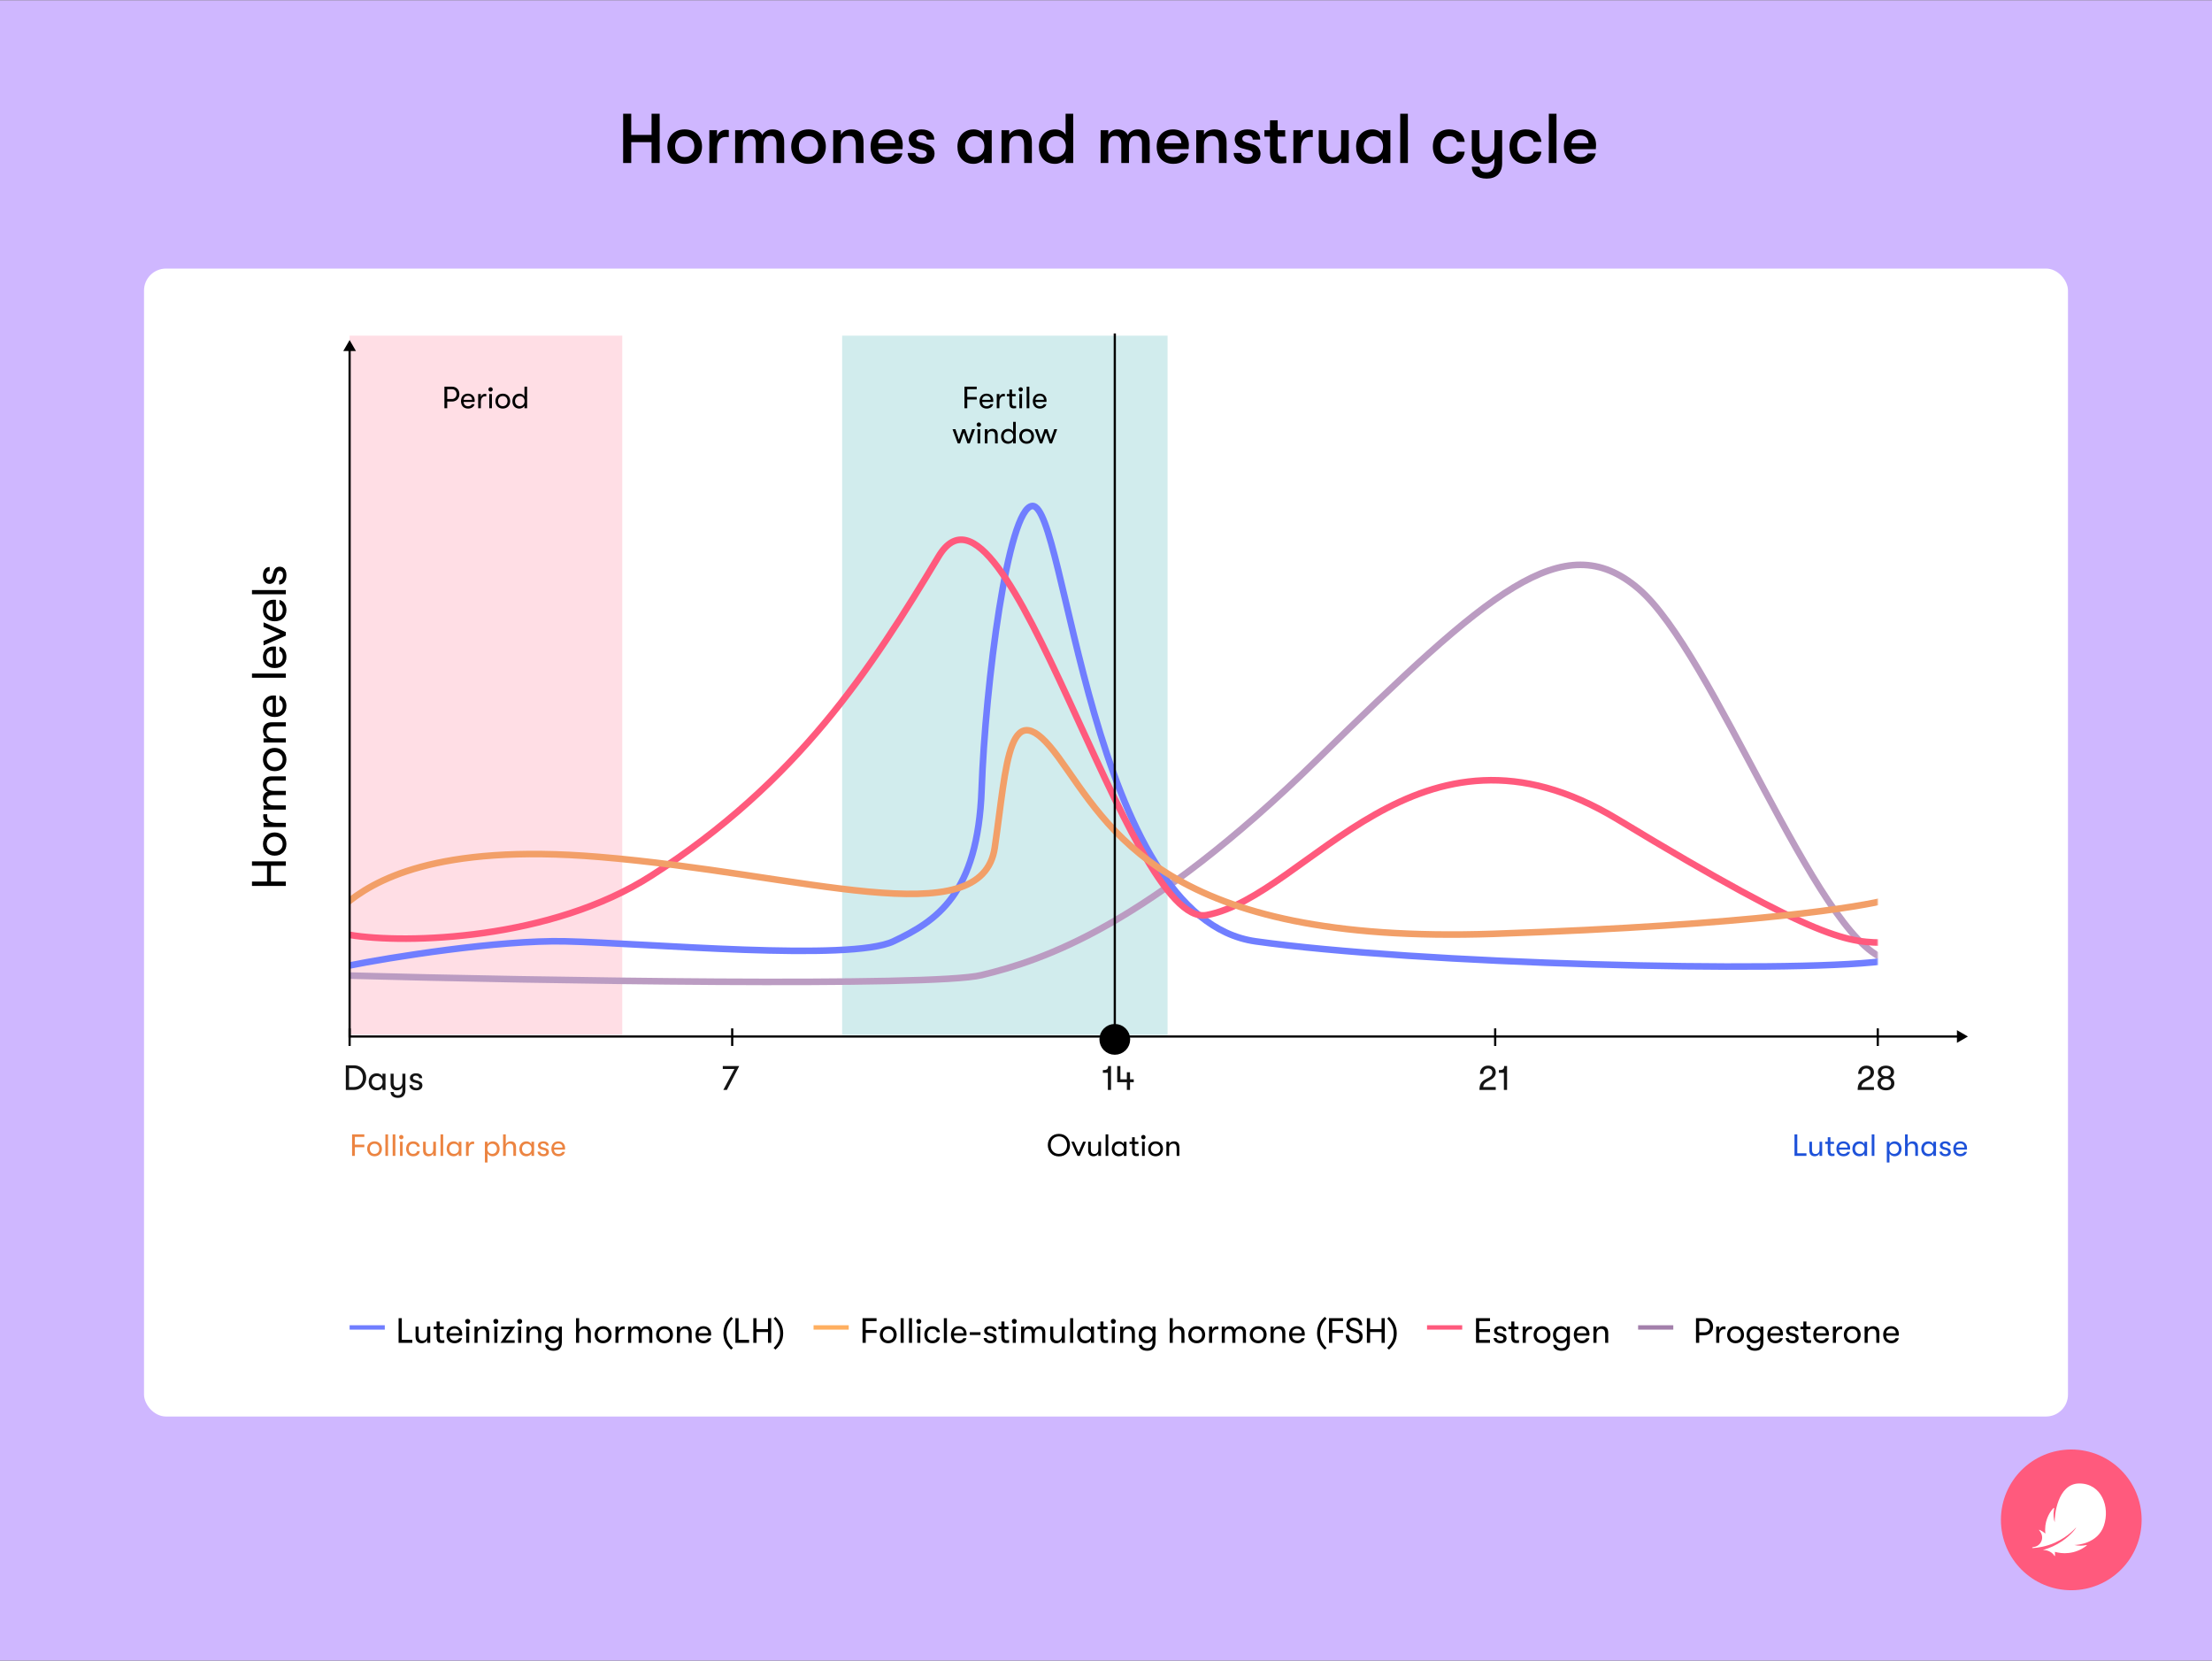 <?xml version="1.0" encoding="utf-8"?>
<svg xmlns="http://www.w3.org/2000/svg" fill="none" height="750" viewBox="0 0 1006 755" width="999">
<rect x="0" y="0" width="1006" height="755" fill="#333333" stroke="none"/>
<rect fill="#CFB7FF" height="755" transform="matrix(-1 0 0 1 1006 0)" width="1006"/>
<circle cx="942" cy="691" fill="#FF5A7D" r="32"/>
<path d="M924.522 703.827C926.71 703.7 930.567 703.158 934.561 701.366C940.875 698.534 944.136 694.403 944.185 694.442C944.342 694.564 942.086 697.807 937.843 700.663C934.805 702.704 932.232 703.764 929.63 704.545C927.994 705.033 930.509 704.159 932.857 705.81C934.469 706.942 934.537 708.173 934.6 707.167C934.63 706.703 934.61 706.039 934.566 705.541C936.051 705.961 938.17 706.352 940.821 706.059C943.712 705.736 946.378 704.662 948.746 702.885C949.576 702.26 948.844 702.445 948.419 702.528C947.384 702.729 945.489 702.934 943.385 702.431C944.805 702.431 953.995 701.767 956.798 693.7C959.776 685.111 955.704 674.447 945.679 674.447C935.65 674.447 934.298 689.345 934.473 692.104C933.966 690.614 933.756 688.422 934.102 686.522C934.234 685.805 934.41 684.984 933.521 686.039C931.817 688.065 929.581 691.977 930.23 697.235C929.439 696.581 928.726 696.127 928.062 695.785C927.315 695.399 926.993 695.248 927.828 696.293C928.487 697.118 929.288 699.003 928.282 700.966C927.511 702.47 926.182 703.212 924.766 703.368C924.093 703.427 924.039 703.856 924.522 703.827Z" fill="white"/>
<path d="M283.4 74V51.6H287.08V61.232H296.328V51.6H300.008V74H296.328V64.528H287.08V74H283.4ZM311.398 74.384C306.47 74.384 303.526 70.928 303.526 66.544C303.526 62.16 306.47 58.704 311.398 58.704C316.326 58.704 319.27 62.16 319.27 66.544C319.27 70.928 316.326 74.384 311.398 74.384ZM311.398 71.28C314.214 71.28 315.782 69.264 315.782 66.544C315.782 63.824 314.214 61.808 311.398 61.808C308.582 61.808 307.014 63.824 307.014 66.544C307.014 69.264 308.582 71.28 311.398 71.28ZM322.615 74V59.088H326.103V61.968C326.647 59.856 328.439 58.896 330.071 58.896C330.615 58.896 331.063 58.928 331.447 59.024V62.224C330.903 62.16 330.615 62.16 330.071 62.16C327.607 62.16 326.103 64.016 326.103 67.408V74H322.615ZM334.334 74V59.088H337.822V61.168C338.462 59.792 340.03 58.704 341.982 58.704C344.702 58.704 346.046 59.888 346.686 61.36C347.39 59.856 349.15 58.704 351.262 58.704C355.742 58.704 356.638 61.776 356.638 64.56V74H353.15V65.232C353.15 62.768 352.19 61.68 350.366 61.68C348.606 61.68 347.23 62.544 347.23 66.096V74H343.742V65.2C343.742 62.736 342.846 61.68 341.022 61.68C339.262 61.68 337.822 62.544 337.822 66.096V74H334.334ZM367.711 74.384C362.783 74.384 359.839 70.928 359.839 66.544C359.839 62.16 362.783 58.704 367.711 58.704C372.639 58.704 375.583 62.16 375.583 66.544C375.583 70.928 372.639 74.384 367.711 74.384ZM367.711 71.28C370.527 71.28 372.095 69.264 372.095 66.544C372.095 63.824 370.527 61.808 367.711 61.808C364.895 61.808 363.327 63.824 363.327 66.544C363.327 69.264 364.895 71.28 367.711 71.28ZM378.928 74V59.088H382.416V61.168C383.344 59.568 385.072 58.704 387.28 58.704C390.864 58.704 392.72 60.72 392.72 64.624V74H389.232V66.224C389.232 63.056 388.4 61.68 385.968 61.68C383.696 61.68 382.416 63.184 382.416 65.808V74H378.928ZM410.557 65.776C410.557 66.384 410.525 66.864 410.461 67.696H399.389C399.485 70.064 401.021 71.344 403.549 71.344C405.277 71.344 406.301 70.8 406.877 69.648H410.397C409.949 72.432 407.133 74.384 403.549 74.384C398.845 74.384 395.933 71.376 395.933 66.544C395.933 61.776 398.877 58.704 403.421 58.704C407.677 58.704 410.557 61.584 410.557 65.776ZM399.389 65.04H407.133C407.101 62.736 405.757 61.456 403.357 61.456C400.893 61.456 399.421 62.928 399.389 65.04ZM419.144 74.384C415.496 74.384 412.808 72.272 412.808 69.424H416.296C416.296 70.704 417.544 71.6 419.336 71.6C420.648 71.6 421.48 70.896 421.48 69.84C421.48 69.008 421.128 68.496 419.528 68.08L416.552 67.28C414.472 66.704 413.288 65.2 413.288 63.088C413.288 60.56 415.688 58.704 419.016 58.704C422.664 58.704 424.904 60.464 424.904 63.344H421.48C421.48 62.096 420.52 61.36 418.888 61.36C417.64 61.36 416.744 62 416.744 62.896C416.744 63.696 417.224 64.24 418.6 64.624L421.576 65.488C423.688 66.096 425.032 67.632 425.032 69.744C425.032 72.656 422.76 74.384 419.144 74.384ZM442.76 74.384C437.961 74.384 435.433 70.928 435.433 66.544C435.433 62.16 438.217 58.704 442.857 58.704C444.841 58.704 446.633 59.6 447.561 61.104V59.088H451.017V74H447.561V71.984C446.633 73.488 444.585 74.384 442.76 74.384ZM443.273 71.28C446.249 71.28 447.689 69.104 447.689 66.544C447.689 63.984 446.249 61.808 443.273 61.808C440.553 61.808 438.921 63.824 438.921 66.544C438.921 69.264 440.553 71.28 443.273 71.28ZM455.49 74V59.088H458.978V61.168C459.906 59.568 461.634 58.704 463.842 58.704C467.426 58.704 469.282 60.72 469.282 64.624V74H465.794V66.224C465.794 63.056 464.962 61.68 462.53 61.68C460.258 61.68 458.978 63.184 458.978 65.808V74H455.49ZM484.623 51.6H488.079V74H484.623V71.984C483.695 73.488 481.647 74.384 479.823 74.384C475.023 74.384 472.495 70.928 472.495 66.544C472.495 62.16 475.279 58.704 479.919 58.704C481.903 58.704 483.695 59.6 484.623 61.104V51.6ZM480.335 71.28C483.311 71.28 484.751 69.104 484.751 66.544C484.751 63.984 483.311 61.808 480.335 61.808C477.615 61.808 475.983 63.824 475.983 66.544C475.983 69.264 477.615 71.28 480.335 71.28ZM500.553 74V59.088H504.041V61.168C504.681 59.792 506.249 58.704 508.201 58.704C510.921 58.704 512.265 59.888 512.905 61.36C513.609 59.856 515.369 58.704 517.481 58.704C521.961 58.704 522.857 61.776 522.857 64.56V74H519.369V65.232C519.369 62.768 518.409 61.68 516.585 61.68C514.825 61.68 513.449 62.544 513.449 66.096V74H509.961V65.2C509.961 62.736 509.065 61.68 507.241 61.68C505.481 61.68 504.041 62.544 504.041 66.096V74H500.553ZM540.682 65.776C540.682 66.384 540.65 66.864 540.586 67.696H529.514C529.61 70.064 531.146 71.344 533.674 71.344C535.402 71.344 536.426 70.8 537.002 69.648H540.522C540.074 72.432 537.258 74.384 533.674 74.384C528.97 74.384 526.058 71.376 526.058 66.544C526.058 61.776 529.002 58.704 533.546 58.704C537.802 58.704 540.682 61.584 540.682 65.776ZM529.514 65.04H537.258C537.226 62.736 535.882 61.456 533.482 61.456C531.018 61.456 529.546 62.928 529.514 65.04ZM544.053 74V59.088H547.541V61.168C548.469 59.568 550.197 58.704 552.405 58.704C555.989 58.704 557.845 60.72 557.845 64.624V74H554.357V66.224C554.357 63.056 553.525 61.68 551.093 61.68C548.821 61.68 547.541 63.184 547.541 65.808V74H544.053ZM567.394 74.384C563.746 74.384 561.058 72.272 561.058 69.424H564.546C564.546 70.704 565.794 71.6 567.586 71.6C568.898 71.6 569.73 70.896 569.73 69.84C569.73 69.008 569.378 68.496 567.778 68.08L564.802 67.28C562.722 66.704 561.538 65.2 561.538 63.088C561.538 60.56 563.938 58.704 567.266 58.704C570.914 58.704 573.154 60.464 573.154 63.344H569.73C569.73 62.096 568.77 61.36 567.138 61.36C565.89 61.36 564.994 62 564.994 62.896C564.994 63.696 565.474 64.24 566.85 64.624L569.826 65.488C571.938 66.096 573.282 67.632 573.282 69.744C573.282 72.656 571.01 74.384 567.394 74.384ZM583.242 71.056C583.786 71.056 584.65 70.992 585.002 70.928V74C584.458 74.096 583.434 74.192 582.41 74.192C580.714 74.192 577.578 73.968 577.578 68.944V62H575.05V59.088H577.578V54.576H581.066V59.088H584.49V62H581.066V68.144C581.066 70.736 581.866 71.056 583.242 71.056ZM588.209 74V59.088H591.697V61.968C592.241 59.856 594.033 58.896 595.665 58.896C596.209 58.896 596.657 58.928 597.041 59.024V62.224C596.497 62.16 596.209 62.16 595.665 62.16C593.201 62.16 591.697 64.016 591.697 67.408V74H588.209ZM605.304 74.384C602.04 74.384 599.768 72.464 599.768 68.464V59.088H603.256V67.6C603.256 70 604.024 71.408 606.296 71.408C608.952 71.408 609.912 69.648 609.912 67.504V59.088H613.4V74H609.912V71.92C609.016 73.52 607.448 74.384 605.304 74.384ZM624.073 74.384C619.273 74.384 616.745 70.928 616.745 66.544C616.745 62.16 619.529 58.704 624.169 58.704C626.153 58.704 627.945 59.6 628.873 61.104V59.088H632.329V74H628.873V71.984C627.945 73.488 625.897 74.384 624.073 74.384ZM624.585 71.28C627.561 71.28 629.001 69.104 629.001 66.544C629.001 63.984 627.561 61.808 624.585 61.808C621.865 61.808 620.233 63.824 620.233 66.544C620.233 69.264 621.865 71.28 624.585 71.28ZM636.803 74V51.6H640.291V74H636.803ZM659.075 74.384C654.435 74.384 651.651 71.184 651.651 66.544C651.651 61.904 654.435 58.704 659.075 58.704C663.235 58.704 665.827 60.976 666.147 64.4H662.659C662.275 62.704 661.187 61.808 659.075 61.808C656.611 61.808 655.139 63.504 655.139 66.544C655.139 69.584 656.611 71.28 659.075 71.28C661.187 71.28 662.275 70.416 662.659 68.848H666.147C665.827 72.176 663.235 74.384 659.075 74.384ZM679.665 59.088H683.153V74.064C683.153 76.4 682.449 78.16 681.201 79.376C679.985 80.496 678.257 81.104 676.145 81.104C673.937 81.104 672.209 80.56 671.025 79.568C669.969 78.64 669.393 77.328 669.361 75.696H672.881C673.041 77.328 673.841 78.224 676.081 78.224C678.161 78.224 679.665 76.976 679.665 73.808V71.92C678.737 73.52 677.073 74.384 674.865 74.384C671.185 74.384 669.361 71.76 669.361 68.176V59.088H672.849V67.44C672.849 69.648 673.585 71.312 676.081 71.312C678.513 71.312 679.665 69.36 679.665 66.8V59.088ZM693.95 74.384C689.31 74.384 686.526 71.184 686.526 66.544C686.526 61.904 689.31 58.704 693.95 58.704C698.11 58.704 700.702 60.976 701.022 64.4H697.534C697.15 62.704 696.062 61.808 693.95 61.808C691.486 61.808 690.014 63.504 690.014 66.544C690.014 69.584 691.486 71.28 693.95 71.28C696.062 71.28 697.15 70.416 697.534 68.848H701.022C700.702 72.176 698.11 74.384 693.95 74.384ZM704.396 74V51.6H707.884V74H704.396ZM725.869 65.776C725.869 66.384 725.837 66.864 725.773 67.696H714.701C714.797 70.064 716.333 71.344 718.861 71.344C720.589 71.344 721.613 70.8 722.189 69.648H725.709C725.261 72.432 722.445 74.384 718.861 74.384C714.157 74.384 711.245 71.376 711.245 66.544C711.245 61.776 714.189 58.704 718.733 58.704C722.989 58.704 725.869 61.584 725.869 65.776ZM714.701 65.04H722.445C722.413 62.736 721.069 61.456 718.669 61.456C716.205 61.456 714.733 62.928 714.701 65.04Z" fill="black"/>
<rect fill="white" height="522" rx="10" width="875" x="65.5" y="122"/>
<path d="M531 152.5H383V470.5H531V152.5Z" fill="#1DA4A6" fill-opacity="0.2"/>
<path d="M283 152.5H159V470.5H283V152.5Z" fill="#FF5A7D" fill-opacity="0.2"/>
<mask height="299" id="mask0_666_2315" maskUnits="userSpaceOnUse" style="mask-type:alpha" width="695" x="159" y="172">
<rect fill="#D9D9D9" height="298" width="695" x="159" y="172.5"/>
</mask>
<g mask="url(#mask0_666_2315)">
<path d="M159 443.5C243.76 445.775 423.91 448.742 446.437 443.281C474.595 436.455 521.526 421.095 599.175 345.153C676.824 269.211 710.955 238.493 745.087 267.504C779.218 296.516 825.928 425.761 857.5 436" stroke="#BB9CC2" stroke-width="3"/>
<path d="M158.5 439C176.703 435.302 226.971 427.239 257.006 427.922C294.551 428.775 386.662 437.239 406.331 427.922C426 418.605 444.729 406.59 446.435 358.806C448.142 311.022 458.381 230.813 469.474 229.96C484.833 228.778 495.586 417.273 571.015 427.922C643.544 438.161 812 442.5 856 437" stroke="#707EFF" stroke-width="3"/>
<path d="M159 425C184.599 429.266 250.625 427.308 296.257 398.057C362.813 355.392 396.092 304.195 426.81 252.998C457.528 201.801 512.992 422.802 548.829 415.976C594.907 407.199 644.589 317.291 735.699 372.458C828.707 428.775 841 428.5 858.5 428.5" stroke="#FF5A7D" stroke-width="3"/>
<path d="M156.5 411.5C169.5 400.5 197.961 383.38 272.367 389.524C365.375 397.203 446.5 425.5 452.41 385.257C458.002 347.183 458.383 312.728 481.422 344.3C504.46 375.871 529.206 429.628 679.384 424.508C799.526 420.413 847 412 858.5 409" stroke="#F29F68" stroke-width="3"/>
</g>
<path d="M159 154.5L156.113 159.5H161.887L159 154.5ZM895 471.2L890 468.313V474.087L895 471.2ZM159 471.2H158.5V471.7H159V471.2ZM890.5 470.7H159V471.7H890.5V470.7ZM159.5 471.2V159H158.5V471.2H159.5Z" fill="black"/>
<circle cx="507" cy="472.5" fill="black" r="5.55" stroke="black" stroke-width="2.9"/>
<path d="M205.634 175.7C207.552 175.7 208.924 177.114 208.924 179.088C208.924 181.048 207.552 182.462 205.634 182.462H203.394V185.5H202.12V175.7H205.634ZM205.564 181.314C206.768 181.314 207.65 180.376 207.65 179.088C207.65 177.786 206.768 176.848 205.564 176.848H203.394V181.314H205.564ZM215.883 181.916C215.883 182.154 215.883 182.336 215.855 182.63H210.857C210.885 183.876 211.655 184.604 212.887 184.604C213.741 184.604 214.329 184.268 214.595 183.652H215.813C215.589 184.842 214.399 185.668 212.887 185.668C210.899 185.668 209.653 184.352 209.653 182.266C209.653 180.222 210.913 178.878 212.831 178.878C214.651 178.878 215.883 180.138 215.883 181.916ZM210.857 181.692H214.693C214.693 180.558 213.993 179.858 212.817 179.858C211.641 179.858 210.913 180.6 210.857 181.692ZM217.472 185.5V179.046H218.69V180.516C218.942 179.424 219.768 178.948 220.58 178.948C220.804 178.948 221.014 178.962 221.168 179.004V180.124C220.958 180.082 220.79 180.082 220.566 180.082C219.292 180.082 218.69 181.244 218.69 182.686V185.5H217.472ZM223.119 177.94C222.531 177.94 222.125 177.506 222.125 176.96C222.125 176.414 222.531 175.966 223.119 175.966C223.693 175.966 224.099 176.414 224.099 176.96C224.099 177.506 223.693 177.94 223.119 177.94ZM222.517 185.5V179.046H223.721V185.5H222.517ZM228.667 185.668C226.567 185.668 225.307 184.156 225.307 182.28C225.307 180.39 226.567 178.878 228.667 178.878C230.753 178.878 232.027 180.39 232.027 182.28C232.027 184.156 230.753 185.668 228.667 185.668ZM228.667 184.576C230.025 184.576 230.809 183.568 230.809 182.28C230.809 180.978 230.025 179.97 228.667 179.97C227.309 179.97 226.511 180.978 226.511 182.28C226.511 183.568 227.309 184.576 228.667 184.576ZM238.52 175.7H239.724V185.5H238.52V184.366C238.114 185.164 237.19 185.668 236.224 185.668C234.166 185.668 233.032 184.184 233.032 182.28C233.032 180.376 234.25 178.878 236.252 178.878C237.274 178.878 238.114 179.396 238.52 180.194V175.7ZM236.392 184.576C237.806 184.576 238.576 183.526 238.576 182.28C238.576 181.034 237.806 179.97 236.392 179.97C235.062 179.97 234.236 180.95 234.236 182.28C234.236 183.596 235.062 184.576 236.392 184.576Z" fill="black"/>
<path d="M157.28 495.5V484.3H160.848C164.56 484.3 166.544 487.004 166.544 489.9C166.544 492.796 164.56 495.5 160.848 495.5H157.28ZM158.736 494.188H160.736C163.664 494.188 165.04 492.076 165.04 489.9C165.04 487.724 163.664 485.612 160.736 485.612H158.736V494.188ZM171.319 495.692C168.967 495.692 167.671 493.996 167.671 491.82C167.671 489.644 169.062 487.932 171.351 487.932C172.519 487.932 173.479 488.524 173.943 489.436V488.124H175.319V495.5H173.943V494.204C173.479 495.116 172.423 495.692 171.319 495.692ZM171.511 494.444C173.127 494.444 174.007 493.244 174.007 491.82C174.007 490.396 173.127 489.18 171.511 489.18C169.991 489.18 169.047 490.3 169.047 491.82C169.047 493.324 169.991 494.444 171.511 494.444ZM182.996 488.124H184.372V495.644C184.372 496.812 184.02 497.708 183.38 498.3C182.788 498.812 181.972 499.1 180.964 499.1C179.908 499.1 179.044 498.828 178.468 498.332C177.94 497.884 177.652 497.244 177.636 496.428H179.028C179.092 497.324 179.572 497.932 180.948 497.932C182.196 497.932 182.996 497.228 182.996 495.548V494.172C182.564 495.068 181.684 495.676 180.436 495.676C178.516 495.676 177.636 494.396 177.636 492.524V488.124H179.012V492.236C179.012 493.548 179.444 494.444 180.9 494.444C182.324 494.444 182.996 493.244 182.996 491.916V488.124ZM189.258 495.692C187.45 495.692 186.202 494.652 186.202 493.292H187.578C187.578 494.012 188.25 494.572 189.338 494.572C190.154 494.572 190.698 494.172 190.698 493.516C190.698 493.02 190.474 492.684 189.594 492.46L188.09 492.076C187.002 491.772 186.426 491.068 186.426 490.044C186.426 488.796 187.578 487.932 189.178 487.932C190.938 487.932 192.01 488.78 192.01 490.156H190.65C190.65 489.452 190.09 489.004 189.13 489.004C188.362 489.004 187.802 489.372 187.802 489.98C187.802 490.444 188.074 490.78 188.874 491.004L190.394 491.42C191.482 491.724 192.106 492.444 192.106 493.468C192.106 494.876 191.002 495.692 189.258 495.692Z" fill="#141414"/>
<path d="M328.96 495.5L334.016 485.964H328.72V484.62H336.208L330.576 495.5H328.96Z" fill="#141414"/>
<path d="M503.848 495.5V487.708H501.576V486.476C503.528 486.476 503.96 485.98 503.96 484.62H505.288V495.5H503.848ZM515.623 490.668V491.98H513.927V495.5H512.487V491.98H508.103V484.62H509.543V490.668H512.487V487.452H513.927V490.668H515.623Z" fill="#141414"/>
<path d="M672.848 495.5C672.848 493.084 673.616 491.708 675.552 490.7L677.216 489.82C678.208 489.308 678.72 488.556 678.72 487.548C678.72 486.46 677.936 485.724 676.816 485.724C675.424 485.724 674.592 486.636 674.592 488.236H673.088C673.088 485.932 674.544 484.444 676.816 484.444C678.928 484.444 680.256 485.612 680.256 487.484C680.256 488.86 679.504 490.012 678.128 490.764L676.48 491.644C675.136 492.364 674.688 492.956 674.544 494.188H680.256V495.5H672.848ZM683.957 495.5V487.708H681.685V486.476C683.637 486.476 684.069 485.98 684.069 484.62H685.397V495.5H683.957Z" fill="#141414"/>
<path d="M844.848 495.5C844.848 493.084 845.616 491.708 847.552 490.7L849.216 489.82C850.208 489.308 850.72 488.556 850.72 487.548C850.72 486.46 849.936 485.724 848.816 485.724C847.424 485.724 846.592 486.636 846.592 488.236H845.088C845.088 485.932 846.544 484.444 848.816 484.444C850.928 484.444 852.256 485.612 852.256 487.484C852.256 488.86 851.504 490.012 850.128 490.764L848.48 491.644C847.136 492.364 846.688 492.956 846.544 494.188H852.256V495.5H844.848ZM857.718 495.676C855.398 495.676 853.894 494.444 853.894 492.524C853.894 491.18 854.598 490.204 855.814 489.868C854.726 489.532 854.054 488.524 854.054 487.324C854.054 485.612 855.542 484.444 857.718 484.444C859.894 484.444 861.382 485.612 861.382 487.324C861.382 488.524 860.694 489.532 859.606 489.868C860.822 490.204 861.542 491.18 861.542 492.524C861.542 494.444 860.038 495.676 857.718 495.676ZM857.718 489.276C859.062 489.276 859.894 488.556 859.894 487.468C859.894 486.332 859.046 485.628 857.718 485.628C856.39 485.628 855.542 486.332 855.542 487.468C855.542 488.556 856.438 489.276 857.718 489.276ZM857.718 494.444C859.126 494.444 860.07 493.644 860.07 492.428C860.07 491.212 859.142 490.428 857.718 490.428C856.358 490.428 855.382 491.212 855.382 492.428C855.382 493.644 856.31 494.444 857.718 494.444Z" fill="#141414"/>
<path d="M160.12 525.5V515.7H165.692V516.848H161.394V520.39H165.692V521.538H161.394V525.5H160.12ZM170.343 525.668C168.243 525.668 166.983 524.156 166.983 522.28C166.983 520.39 168.243 518.878 170.343 518.878C172.429 518.878 173.703 520.39 173.703 522.28C173.703 524.156 172.429 525.668 170.343 525.668ZM170.343 524.576C171.701 524.576 172.485 523.568 172.485 522.28C172.485 520.978 171.701 519.97 170.343 519.97C168.985 519.97 168.187 520.978 168.187 522.28C168.187 523.568 168.985 524.576 170.343 524.576ZM175.267 525.5V515.7H176.485V525.5H175.267ZM178.589 525.5V515.7H179.807V525.5H178.589ZM182.513 517.94C181.925 517.94 181.519 517.506 181.519 516.96C181.519 516.414 181.925 515.966 182.513 515.966C183.087 515.966 183.493 516.414 183.493 516.96C183.493 517.506 183.087 517.94 182.513 517.94ZM181.911 525.5V519.046H183.115V525.5H181.911ZM187.908 525.668C185.92 525.668 184.702 524.282 184.702 522.28C184.702 520.278 185.92 518.892 187.908 518.892C189.644 518.892 190.764 519.844 190.918 521.286H189.7C189.532 520.432 188.916 519.984 187.894 519.984C186.662 519.984 185.906 520.838 185.906 522.28C185.906 523.708 186.662 524.576 187.894 524.576C188.916 524.576 189.532 524.128 189.7 523.316H190.918C190.764 524.73 189.644 525.668 187.908 525.668ZM194.86 525.668C193.418 525.668 192.41 524.8 192.41 523.022V519.046H193.628V522.742C193.628 523.876 194.048 524.618 195.196 524.618C196.526 524.618 197.03 523.61 197.03 522.574V519.046H198.248V525.5H197.03V524.324C196.68 525.122 195.924 525.668 194.86 525.668ZM200.341 525.5V515.7H201.559V525.5H200.341ZM206.337 525.668C204.279 525.668 203.145 524.184 203.145 522.28C203.145 520.376 204.363 518.878 206.365 518.878C207.387 518.878 208.227 519.396 208.633 520.194V519.046H209.837V525.5H208.633V524.366C208.227 525.164 207.303 525.668 206.337 525.668ZM206.505 524.576C207.919 524.576 208.689 523.526 208.689 522.28C208.689 521.034 207.919 519.97 206.505 519.97C205.175 519.97 204.349 520.95 204.349 522.28C204.349 523.596 205.175 524.576 206.505 524.576ZM211.935 525.5V519.046H213.153V520.516C213.405 519.424 214.231 518.948 215.043 518.948C215.267 518.948 215.477 518.962 215.631 519.004V520.124C215.421 520.082 215.253 520.082 215.029 520.082C213.755 520.082 213.153 521.244 213.153 522.686V525.5H211.935ZM224.105 518.878C225.953 518.878 227.227 520.264 227.227 522.28C227.227 524.254 225.897 525.668 224.035 525.668C223.041 525.668 222.145 525.164 221.725 524.366V528.482H220.521V519.046H221.725V520.194C222.145 519.382 223.069 518.878 224.105 518.878ZM223.867 524.576C225.113 524.576 226.009 523.624 226.009 522.28C226.009 520.936 225.113 519.97 223.867 519.97C222.579 519.97 221.669 520.922 221.669 522.28C221.669 523.624 222.579 524.576 223.867 524.576ZM232.278 518.878C233.874 518.878 234.686 519.802 234.686 521.524V525.5H233.468V522.056C233.468 520.614 233.006 519.928 231.844 519.928C230.64 519.928 230.024 520.782 230.024 522.084V525.5H228.806V515.7H230.024V520.236C230.374 519.41 231.158 518.878 232.278 518.878ZM239.396 525.668C237.338 525.668 236.204 524.184 236.204 522.28C236.204 520.376 237.422 518.878 239.424 518.878C240.446 518.878 241.286 519.396 241.692 520.194V519.046H242.896V525.5H241.692V524.366C241.286 525.164 240.362 525.668 239.396 525.668ZM239.564 524.576C240.978 524.576 241.748 523.526 241.748 522.28C241.748 521.034 240.978 519.97 239.564 519.97C238.234 519.97 237.408 520.95 237.408 522.28C237.408 523.596 238.234 524.576 239.564 524.576ZM247.149 525.668C245.567 525.668 244.475 524.758 244.475 523.568H245.679C245.679 524.198 246.267 524.688 247.219 524.688C247.933 524.688 248.409 524.338 248.409 523.764C248.409 523.33 248.213 523.036 247.443 522.84L246.127 522.504C245.175 522.238 244.671 521.622 244.671 520.726C244.671 519.634 245.679 518.878 247.079 518.878C248.619 518.878 249.557 519.62 249.557 520.824H248.367C248.367 520.208 247.877 519.816 247.037 519.816C246.365 519.816 245.875 520.138 245.875 520.67C245.875 521.076 246.113 521.37 246.813 521.566L248.143 521.93C249.095 522.196 249.641 522.826 249.641 523.722C249.641 524.954 248.675 525.668 247.149 525.668ZM256.994 521.916C256.994 522.154 256.994 522.336 256.966 522.63H251.968C251.996 523.876 252.766 524.604 253.998 524.604C254.852 524.604 255.44 524.268 255.706 523.652H256.924C256.7 524.842 255.51 525.668 253.998 525.668C252.01 525.668 250.764 524.352 250.764 522.266C250.764 520.222 252.024 518.878 253.942 518.878C255.762 518.878 256.994 520.138 256.994 521.916ZM251.968 521.692H255.804C255.804 520.558 255.104 519.858 253.928 519.858C252.752 519.858 252.024 520.6 251.968 521.692Z" fill="#EC8441"/>
<path d="M130 402.74H114.6V400.738H121.442V393.566H114.6V391.564H130V393.566H123.246V400.738H130V402.74ZM130.264 383.689C130.264 386.989 127.888 388.969 124.94 388.969C121.97 388.969 119.594 386.989 119.594 383.689C119.594 380.411 121.97 378.409 124.94 378.409C127.888 378.409 130.264 380.411 130.264 383.689ZM128.548 383.689C128.548 381.555 126.964 380.323 124.94 380.323C122.894 380.323 121.31 381.555 121.31 383.689C121.31 385.823 122.894 387.077 124.94 387.077C126.964 387.077 128.548 385.823 128.548 383.689ZM130 375.952H119.858V374.038H122.168C120.452 373.642 119.704 372.344 119.704 371.068C119.704 370.716 119.726 370.386 119.792 370.144H121.552C121.486 370.474 121.486 370.738 121.486 371.09C121.486 373.092 123.312 374.038 125.578 374.038H130V375.952ZM130 368.024H119.858V366.11H121.706C120.606 365.736 119.594 364.702 119.594 363.074C119.594 361.292 120.43 360.214 121.772 359.84C120.562 359.4 119.594 358.146 119.594 356.562C119.594 353.834 121.354 352.91 123.576 352.91H130V354.824H123.95C122.036 354.824 121.244 355.66 121.244 357.024C121.244 358.52 122.256 359.51 124.72 359.51H130V361.424H124.104C121.904 361.424 121.244 362.37 121.244 363.602C121.244 365.164 122.344 366.11 124.72 366.11H130V368.024ZM130.264 345.253C130.264 348.553 127.888 350.533 124.94 350.533C121.97 350.533 119.594 348.553 119.594 345.253C119.594 341.975 121.97 339.973 124.94 339.973C127.888 339.973 130.264 341.975 130.264 345.253ZM128.548 345.253C128.548 343.119 126.964 341.887 124.94 341.887C122.894 341.887 121.31 343.119 121.31 345.253C121.31 347.387 122.894 348.641 124.94 348.641C126.964 348.641 128.548 347.387 128.548 345.253ZM130 337.516H119.858V335.602H121.728C120.43 335.052 119.594 333.82 119.594 332.06C119.594 329.574 121.046 328.298 123.752 328.298H130V330.19H124.588C122.322 330.19 121.244 330.938 121.244 332.742C121.244 334.634 122.586 335.602 124.632 335.602H130V337.516ZM124.368 316.122C124.742 316.122 125.028 316.122 125.49 316.166V324.02C127.448 323.976 128.592 322.766 128.592 320.83C128.592 319.488 128.064 318.564 127.096 318.146V316.232C128.966 316.584 130.264 318.454 130.264 320.83C130.264 323.954 128.196 325.912 124.918 325.912C121.706 325.912 119.594 323.932 119.594 320.918C119.594 318.058 121.574 316.122 124.368 316.122ZM124.016 324.02V317.992C122.234 317.992 121.134 319.092 121.134 320.94C121.134 322.788 122.3 323.932 124.016 324.02ZM130 308.061H114.6V306.147H130V308.061ZM124.368 293.864C124.742 293.864 125.028 293.864 125.49 293.908V301.762C127.448 301.718 128.592 300.508 128.592 298.572C128.592 297.23 128.064 296.306 127.096 295.888V293.974C128.966 294.326 130.264 296.196 130.264 298.572C130.264 301.696 128.196 303.654 124.918 303.654C121.706 303.654 119.594 301.674 119.594 298.66C119.594 295.8 121.574 293.864 124.368 293.864ZM124.016 301.762V295.734C122.234 295.734 121.134 296.834 121.134 298.682C121.134 300.53 122.3 301.674 124.016 301.762ZM130 288.894L119.858 293.36V291.314L127.448 288.124L119.858 284.912V282.866L130 287.332V288.894ZM124.368 272.595C124.742 272.595 125.028 272.595 125.49 272.639L125.49 280.493C127.448 280.449 128.592 279.239 128.592 277.303C128.592 275.961 128.064 275.037 127.096 274.619V272.705C128.966 273.057 130.264 274.927 130.264 277.303C130.264 280.427 128.196 282.385 124.918 282.385C121.706 282.385 119.594 280.405 119.594 277.391C119.594 274.531 121.574 272.595 124.368 272.595ZM124.016 280.493V274.465C122.234 274.465 121.134 275.565 121.134 277.413C121.134 279.261 122.3 280.405 124.016 280.493ZM130 270.098H114.6V268.184H130V270.098ZM130.264 261.489C130.264 263.975 128.834 265.691 126.964 265.691V263.799C127.954 263.799 128.724 262.875 128.724 261.379C128.724 260.257 128.174 259.509 127.272 259.509C126.59 259.509 126.128 259.817 125.82 261.027L125.292 263.095C124.874 264.591 123.906 265.383 122.498 265.383C120.782 265.383 119.594 263.799 119.594 261.599C119.594 259.179 120.76 257.705 122.652 257.705V259.575C121.684 259.575 121.068 260.345 121.068 261.665C121.068 262.721 121.574 263.491 122.41 263.491C123.048 263.491 123.51 263.117 123.818 262.017L124.39 259.927C124.808 258.431 125.798 257.573 127.206 257.573C129.142 257.573 130.264 259.091 130.264 261.489Z" fill="black"/>
<path d="M481.586 525.724C478.422 525.724 476.532 523.358 476.532 520.6C476.532 517.842 478.422 515.476 481.586 515.476C484.75 515.476 486.64 517.842 486.64 520.6C486.64 523.358 484.75 525.724 481.586 525.724ZM481.586 524.576C483.952 524.576 485.31 522.742 485.296 520.6C485.31 518.458 483.952 516.624 481.586 516.624C479.206 516.624 477.848 518.458 477.862 520.6C477.848 522.742 479.206 524.576 481.586 524.576ZM490.04 525.5L487.198 519.046H488.5L490.53 523.876L492.574 519.046H493.876L491.034 525.5H490.04ZM497.34 525.668C495.898 525.668 494.89 524.8 494.89 523.022V519.046H496.108V522.742C496.108 523.876 496.528 524.618 497.676 524.618C499.006 524.618 499.51 523.61 499.51 522.574V519.046H500.728V525.5H499.51V524.324C499.16 525.122 498.404 525.668 497.34 525.668ZM502.821 525.5V515.7H504.039V525.5H502.821ZM508.818 525.668C506.76 525.668 505.626 524.184 505.626 522.28C505.626 520.376 506.844 518.878 508.846 518.878C509.868 518.878 510.708 519.396 511.114 520.194V519.046H512.318V525.5H511.114V524.366C510.708 525.164 509.784 525.668 508.818 525.668ZM508.986 524.576C510.4 524.576 511.17 523.526 511.17 522.28C511.17 521.034 510.4 519.97 508.986 519.97C507.656 519.97 506.83 520.95 506.83 522.28C506.83 523.596 507.656 524.576 508.986 524.576ZM517.117 524.492C517.355 524.492 517.747 524.45 517.929 524.408V525.486C517.691 525.542 517.257 525.584 516.837 525.584C516.081 525.584 514.863 525.444 514.863 523.358V520.068H513.701V519.046H514.863V517.002H516.081V519.046H517.705V520.068H516.081V523.092C516.081 524.324 516.501 524.492 517.117 524.492ZM520.007 517.94C519.419 517.94 519.013 517.506 519.013 516.96C519.013 516.414 519.419 515.966 520.007 515.966C520.581 515.966 520.987 516.414 520.987 516.96C520.987 517.506 520.581 517.94 520.007 517.94ZM519.405 525.5V519.046H520.609V525.5H519.405ZM525.556 525.668C523.456 525.668 522.196 524.156 522.196 522.28C522.196 520.39 523.456 518.878 525.556 518.878C527.642 518.878 528.916 520.39 528.916 522.28C528.916 524.156 527.642 525.668 525.556 525.668ZM525.556 524.576C526.914 524.576 527.698 523.568 527.698 522.28C527.698 520.978 526.914 519.97 525.556 519.97C524.198 519.97 523.4 520.978 523.4 522.28C523.4 523.568 524.198 524.576 525.556 524.576ZM530.48 525.5V519.046H531.698V520.236C532.048 519.41 532.832 518.878 533.952 518.878C535.534 518.878 536.346 519.802 536.346 521.524V525.5H535.142V522.056C535.142 520.614 534.666 519.928 533.518 519.928C532.314 519.928 531.698 520.782 531.698 522.084V525.5H530.48Z" fill="black"/>
<path d="M816.12 525.5V515.7H817.394V524.296H821.566V525.5H816.12ZM825.321 525.668C823.879 525.668 822.871 524.8 822.871 523.022V519.046H824.089V522.742C824.089 523.876 824.509 524.618 825.657 524.618C826.987 524.618 827.491 523.61 827.491 522.574V519.046H828.709V525.5H827.491V524.324C827.141 525.122 826.385 525.668 825.321 525.668ZM833.504 524.492C833.742 524.492 834.134 524.45 834.316 524.408V525.486C834.078 525.542 833.644 525.584 833.224 525.584C832.468 525.584 831.25 525.444 831.25 523.358V520.068H830.088V519.046H831.25V517.002H832.468V519.046H834.092V520.068H832.468V523.092C832.468 524.324 832.888 524.492 833.504 524.492ZM841.422 521.916C841.422 522.154 841.422 522.336 841.394 522.63H836.396C836.424 523.876 837.194 524.604 838.426 524.604C839.28 524.604 839.868 524.268 840.134 523.652H841.352C841.128 524.842 839.938 525.668 838.426 525.668C836.438 525.668 835.192 524.352 835.192 522.266C835.192 520.222 836.452 518.878 838.37 518.878C840.19 518.878 841.422 520.138 841.422 521.916ZM836.396 521.692H840.232C840.232 520.558 839.532 519.858 838.356 519.858C837.18 519.858 836.452 520.6 836.396 521.692ZM845.644 525.668C843.586 525.668 842.452 524.184 842.452 522.28C842.452 520.376 843.67 518.878 845.672 518.878C846.694 518.878 847.534 519.396 847.94 520.194V519.046H849.144V525.5H847.94V524.366C847.534 525.164 846.61 525.668 845.644 525.668ZM845.812 524.576C847.226 524.576 847.996 523.526 847.996 522.28C847.996 521.034 847.226 519.97 845.812 519.97C844.482 519.97 843.656 520.95 843.656 522.28C843.656 523.596 844.482 524.576 845.812 524.576ZM851.241 525.5V515.7H852.459V525.5H851.241ZM861.689 518.878C863.537 518.878 864.811 520.264 864.811 522.28C864.811 524.254 863.481 525.668 861.619 525.668C860.625 525.668 859.729 525.164 859.309 524.366V528.482H858.105V519.046H859.309V520.194C859.729 519.382 860.653 518.878 861.689 518.878ZM861.451 524.576C862.697 524.576 863.593 523.624 863.593 522.28C863.593 520.936 862.697 519.97 861.451 519.97C860.163 519.97 859.253 520.922 859.253 522.28C859.253 523.624 860.163 524.576 861.451 524.576ZM869.862 518.878C871.458 518.878 872.27 519.802 872.27 521.524V525.5H871.052V522.056C871.052 520.614 870.59 519.928 869.428 519.928C868.224 519.928 867.608 520.782 867.608 522.084V525.5H866.39V515.7H867.608V520.236C867.958 519.41 868.742 518.878 869.862 518.878ZM876.98 525.668C874.922 525.668 873.788 524.184 873.788 522.28C873.788 520.376 875.006 518.878 877.008 518.878C878.03 518.878 878.87 519.396 879.276 520.194V519.046H880.48V525.5H879.276V524.366C878.87 525.164 877.946 525.668 876.98 525.668ZM877.148 524.576C878.562 524.576 879.332 523.526 879.332 522.28C879.332 521.034 878.562 519.97 877.148 519.97C875.818 519.97 874.992 520.95 874.992 522.28C874.992 523.596 875.818 524.576 877.148 524.576ZM884.733 525.668C883.151 525.668 882.059 524.758 882.059 523.568H883.263C883.263 524.198 883.851 524.688 884.803 524.688C885.517 524.688 885.993 524.338 885.993 523.764C885.993 523.33 885.797 523.036 885.027 522.84L883.711 522.504C882.759 522.238 882.255 521.622 882.255 520.726C882.255 519.634 883.263 518.878 884.663 518.878C886.203 518.878 887.141 519.62 887.141 520.824H885.951C885.951 520.208 885.461 519.816 884.621 519.816C883.949 519.816 883.459 520.138 883.459 520.67C883.459 521.076 883.697 521.37 884.397 521.566L885.727 521.93C886.679 522.196 887.225 522.826 887.225 523.722C887.225 524.954 886.259 525.668 884.733 525.668ZM894.578 521.916C894.578 522.154 894.578 522.336 894.55 522.63H889.552C889.58 523.876 890.35 524.604 891.582 524.604C892.436 524.604 893.024 524.268 893.29 523.652H894.508C894.284 524.842 893.094 525.668 891.582 525.668C889.594 525.668 888.348 524.352 888.348 522.266C888.348 520.222 889.608 518.878 891.526 518.878C893.346 518.878 894.578 520.138 894.578 521.916ZM889.552 521.692H893.388C893.388 520.558 892.688 519.858 891.512 519.858C890.336 519.858 889.608 520.6 889.552 521.692Z" fill="#1E52D9"/>
<path d="M507 471.5V151.5" stroke="black"/>
<path d="M159 467.5V475.5" stroke="black"/>
<path d="M333 467.5V475.5" stroke="black"/>
<path d="M507 467.5V475.5" stroke="black"/>
<path d="M680 467.5V475.5" stroke="black"/>
<path d="M854 467.5V475.5" stroke="black"/>
<path d="M438.631 185.5V175.7H444.203V176.848H439.905V180.39H444.203V181.538H439.905V185.5H438.631ZM451.724 181.916C451.724 182.154 451.724 182.336 451.696 182.63H446.698C446.726 183.876 447.496 184.604 448.728 184.604C449.582 184.604 450.17 184.268 450.436 183.652H451.654C451.43 184.842 450.24 185.668 448.728 185.668C446.74 185.668 445.494 184.352 445.494 182.266C445.494 180.222 446.754 178.878 448.672 178.878C450.492 178.878 451.724 180.138 451.724 181.916ZM446.698 181.692H450.534C450.534 180.558 449.834 179.858 448.658 179.858C447.482 179.858 446.754 180.6 446.698 181.692ZM453.313 185.5V179.046H454.531V180.516C454.783 179.424 455.609 178.948 456.421 178.948C456.645 178.948 456.855 178.962 457.009 179.004V180.124C456.799 180.082 456.631 180.082 456.407 180.082C455.133 180.082 454.531 181.244 454.531 182.686V185.5H453.313ZM461.319 184.492C461.557 184.492 461.949 184.45 462.131 184.408V185.486C461.893 185.542 461.459 185.584 461.039 185.584C460.283 185.584 459.065 185.444 459.065 183.358V180.068H457.903V179.046H459.065V177.002H460.283V179.046H461.907V180.068H460.283V183.092C460.283 184.324 460.703 184.492 461.319 184.492ZM464.21 177.94C463.622 177.94 463.216 177.506 463.216 176.96C463.216 176.414 463.622 175.966 464.21 175.966C464.784 175.966 465.19 176.414 465.19 176.96C465.19 177.506 464.784 177.94 464.21 177.94ZM463.608 185.5V179.046H464.812V185.5H463.608ZM466.916 185.5V175.7H468.134V185.5H466.916ZM475.95 181.916C475.95 182.154 475.95 182.336 475.922 182.63H470.924C470.952 183.876 471.722 184.604 472.954 184.604C473.808 184.604 474.396 184.268 474.662 183.652H475.88C475.656 184.842 474.466 185.668 472.954 185.668C470.966 185.668 469.72 184.352 469.72 182.266C469.72 180.222 470.98 178.878 472.898 178.878C474.718 178.878 475.95 180.138 475.95 181.916ZM470.924 181.692H474.76C474.76 180.558 474.06 179.858 472.884 179.858C471.708 179.858 470.98 180.6 470.924 181.692ZM435.587 201.5L433.207 195.046H434.537L436.077 199.764L437.659 195.046H438.961L440.529 199.764L442.083 195.046H443.413L441.033 201.5H439.997L438.303 196.544L436.609 201.5H435.587ZM445.178 193.94C444.59 193.94 444.184 193.506 444.184 192.96C444.184 192.414 444.59 191.966 445.178 191.966C445.752 191.966 446.158 192.414 446.158 192.96C446.158 193.506 445.752 193.94 445.178 193.94ZM444.576 201.5V195.046H445.78V201.5H444.576ZM447.885 201.5V195.046H449.103V196.236C449.453 195.41 450.237 194.878 451.357 194.878C452.939 194.878 453.751 195.802 453.751 197.524V201.5H452.547V198.056C452.547 196.614 452.071 195.928 450.923 195.928C449.719 195.928 449.103 196.782 449.103 198.084V201.5H447.885ZM460.757 191.7H461.961V201.5H460.757V200.366C460.351 201.164 459.427 201.668 458.461 201.668C456.403 201.668 455.269 200.184 455.269 198.28C455.269 196.376 456.487 194.878 458.489 194.878C459.511 194.878 460.351 195.396 460.757 196.194V191.7ZM458.629 200.576C460.043 200.576 460.813 199.526 460.813 198.28C460.813 197.034 460.043 195.97 458.629 195.97C457.299 195.97 456.473 196.95 456.473 198.28C456.473 199.596 457.299 200.576 458.629 200.576ZM466.901 201.668C464.801 201.668 463.541 200.156 463.541 198.28C463.541 196.39 464.801 194.878 466.901 194.878C468.987 194.878 470.261 196.39 470.261 198.28C470.261 200.156 468.987 201.668 466.901 201.668ZM466.901 200.576C468.259 200.576 469.043 199.568 469.043 198.28C469.043 196.978 468.259 195.97 466.901 195.97C465.543 195.97 464.745 196.978 464.745 198.28C464.745 199.568 465.543 200.576 466.901 200.576ZM472.966 201.5L470.586 195.046H471.916L473.456 199.764L475.038 195.046H476.34L477.908 199.764L479.462 195.046H480.792L478.412 201.5H477.376L475.682 196.544L473.988 201.5H472.966Z" fill="black"/>
<path d="M175 603.5H159" stroke="#707EFF" stroke-miterlimit="10" stroke-width="2"/>
<path d="M181.28 610.5V599.3H182.736V609.124H187.504V610.5H181.28ZM191.795 610.692C190.147 610.692 188.995 609.7 188.995 607.668V603.124H190.387V607.348C190.387 608.644 190.867 609.492 192.179 609.492C193.699 609.492 194.275 608.34 194.275 607.156V603.124H195.667V610.5H194.275V609.156C193.875 610.068 193.011 610.692 191.795 610.692ZM201.147 609.348C201.419 609.348 201.867 609.3 202.075 609.252V610.484C201.803 610.548 201.307 610.596 200.827 610.596C199.963 610.596 198.571 610.436 198.571 608.052V604.292H197.243V603.124H198.571V600.788H199.963V603.124H201.819V604.292H199.963V607.748C199.963 609.156 200.443 609.348 201.147 609.348ZM210.197 606.404C210.197 606.676 210.197 606.884 210.165 607.22H204.453C204.485 608.644 205.365 609.476 206.773 609.476C207.749 609.476 208.421 609.092 208.725 608.388H210.117C209.861 609.748 208.501 610.692 206.773 610.692C204.501 610.692 203.077 609.188 203.077 606.804C203.077 604.468 204.517 602.932 206.709 602.932C208.789 602.932 210.197 604.372 210.197 606.404ZM204.453 606.148H208.837C208.837 604.852 208.037 604.052 206.693 604.052C205.349 604.052 204.517 604.9 204.453 606.148ZM212.701 601.86C212.029 601.86 211.565 601.364 211.565 600.74C211.565 600.116 212.029 599.604 212.701 599.604C213.357 599.604 213.821 600.116 213.821 600.74C213.821 601.364 213.357 601.86 212.701 601.86ZM212.013 610.5V603.124H213.389V610.5H212.013ZM215.794 610.5V603.124H217.186V604.484C217.586 603.54 218.482 602.932 219.762 602.932C221.57 602.932 222.498 603.988 222.498 605.956V610.5H221.122V606.564C221.122 604.916 220.578 604.132 219.266 604.132C217.89 604.132 217.186 605.108 217.186 606.596V610.5H215.794ZM225.513 601.86C224.841 601.86 224.377 601.364 224.377 600.74C224.377 600.116 224.841 599.604 225.513 599.604C226.169 599.604 226.633 600.116 226.633 600.74C226.633 601.364 226.169 601.86 225.513 601.86ZM224.825 610.5V603.124H226.201V610.5H224.825ZM227.614 610.5L231.934 604.308H227.918V603.124H234.27L229.918 609.332H234.062V610.5H227.614ZM236.341 601.86C235.669 601.86 235.205 601.364 235.205 600.74C235.205 600.116 235.669 599.604 236.341 599.604C236.997 599.604 237.461 600.116 237.461 600.74C237.461 601.364 236.997 601.86 236.341 601.86ZM235.653 610.5V603.124H237.029V610.5H235.653ZM239.434 610.5V603.124H240.826V604.484C241.226 603.54 242.122 602.932 243.402 602.932C245.21 602.932 246.138 603.988 246.138 605.956V610.5H244.762V606.564C244.762 604.916 244.218 604.132 242.906 604.132C241.53 604.132 240.826 605.108 240.826 606.596V610.5H239.434ZM254.146 603.124H255.522V610.308C255.522 611.716 255.074 612.772 254.242 613.412C253.618 613.876 252.754 614.1 251.698 614.1C250.69 614.1 249.746 613.86 249.074 613.38C248.418 612.916 248.018 612.228 247.986 611.428H249.442C249.538 612.292 250.274 612.932 251.682 612.932C253.282 612.932 254.146 612.164 254.146 610.404V609.204C253.682 610.132 252.594 610.692 251.522 610.692C249.266 610.692 247.874 608.996 247.874 606.82C247.874 604.628 249.362 602.932 251.554 602.932C252.69 602.932 253.682 603.492 254.146 604.436V603.124ZM251.714 609.444C253.266 609.444 254.21 608.26 254.21 606.82C254.21 605.364 253.266 604.18 251.714 604.18C250.242 604.18 249.25 605.3 249.25 606.82C249.25 608.324 250.258 609.444 251.714 609.444ZM265.95 602.932C267.774 602.932 268.702 603.988 268.702 605.956V610.5H267.31V606.564C267.31 604.916 266.782 604.132 265.454 604.132C264.078 604.132 263.374 605.108 263.374 606.596V610.5H261.982V599.3H263.374V604.484C263.774 603.54 264.67 602.932 265.95 602.932ZM274.276 610.692C271.876 610.692 270.436 608.964 270.436 606.82C270.436 604.66 271.876 602.932 274.276 602.932C276.66 602.932 278.116 604.66 278.116 606.82C278.116 608.964 276.66 610.692 274.276 610.692ZM274.276 609.444C275.828 609.444 276.724 608.292 276.724 606.82C276.724 605.332 275.828 604.18 274.276 604.18C272.724 604.18 271.812 605.332 271.812 606.82C271.812 608.292 272.724 609.444 274.276 609.444ZM279.903 610.5V603.124H281.295V604.804C281.583 603.556 282.527 603.012 283.455 603.012C283.711 603.012 283.951 603.028 284.127 603.076V604.356C283.887 604.308 283.695 604.308 283.439 604.308C281.983 604.308 281.295 605.636 281.295 607.284V610.5H279.903ZM285.669 610.5V603.124H287.061V604.468C287.333 603.668 288.085 602.932 289.269 602.932C290.565 602.932 291.349 603.54 291.621 604.516C291.941 603.636 292.853 602.932 294.005 602.932C295.989 602.932 296.661 604.212 296.661 605.828V610.5H295.269V606.1C295.269 604.708 294.661 604.132 293.669 604.132C292.581 604.132 291.861 604.868 291.861 606.66V610.5H290.469V606.212C290.469 604.612 289.781 604.132 288.885 604.132C287.749 604.132 287.061 604.932 287.061 606.66V610.5H285.669ZM302.229 610.692C299.829 610.692 298.389 608.964 298.389 606.82C298.389 604.66 299.829 602.932 302.229 602.932C304.613 602.932 306.069 604.66 306.069 606.82C306.069 608.964 304.613 610.692 302.229 610.692ZM302.229 609.444C303.781 609.444 304.677 608.292 304.677 606.82C304.677 605.332 303.781 604.18 302.229 604.18C300.677 604.18 299.765 605.332 299.765 606.82C299.765 608.292 300.677 609.444 302.229 609.444ZM307.856 610.5V603.124H309.248V604.484C309.648 603.54 310.544 602.932 311.824 602.932C313.632 602.932 314.56 603.988 314.56 605.956V610.5H313.184V606.564C313.184 604.916 312.64 604.132 311.328 604.132C309.952 604.132 309.248 605.108 309.248 606.596V610.5H307.856ZM323.416 606.404C323.416 606.676 323.416 606.884 323.384 607.22H317.672C317.704 608.644 318.584 609.476 319.992 609.476C320.968 609.476 321.64 609.092 321.944 608.388H323.336C323.08 609.748 321.72 610.692 319.992 610.692C317.72 610.692 316.296 609.188 316.296 606.804C316.296 604.468 317.736 602.932 319.928 602.932C322.008 602.932 323.416 604.372 323.416 606.404ZM317.672 606.148H322.056C322.056 604.852 321.256 604.052 319.911 604.052C318.568 604.052 317.736 604.9 317.672 606.148ZM332.51 613.588C330.542 611.876 329.006 609.572 329.006 606.148C329.006 602.724 330.542 600.404 332.51 598.692L333.358 599.492C331.47 601.332 330.382 603.348 330.382 606.148C330.382 608.948 331.47 610.964 333.358 612.804L332.51 613.588ZM334.452 610.5V599.3H335.908V609.124H340.676V610.5H334.452ZM342.608 610.5V599.3H344.064V604.276H349.28V599.3H350.736V610.5H349.28V605.588H344.064V610.5H342.608ZM352.672 613.588L351.824 612.804C353.712 610.964 354.8 608.948 354.8 606.148C354.8 603.348 353.712 601.332 351.824 599.492L352.672 598.692C354.624 600.404 356.176 602.724 356.176 606.148C356.176 609.572 354.624 611.876 352.672 613.588Z" fill="black"/>
<path d="M386 603.5H370" stroke="#FFAF60" stroke-miterlimit="10" stroke-width="2"/>
<path d="M392.28 610.5V599.3H398.648V600.612H393.736V604.66H398.648V605.972H393.736V610.5H392.28ZM403.964 610.692C401.564 610.692 400.124 608.964 400.124 606.82C400.124 604.66 401.564 602.932 403.964 602.932C406.348 602.932 407.804 604.66 407.804 606.82C407.804 608.964 406.348 610.692 403.964 610.692ZM403.964 609.444C405.516 609.444 406.412 608.292 406.412 606.82C406.412 605.332 405.516 604.18 403.964 604.18C402.412 604.18 401.5 605.332 401.5 606.82C401.5 608.292 402.412 609.444 403.964 609.444ZM409.591 610.5V599.3H410.983V610.5H409.591ZM413.388 610.5V599.3H414.78V610.5H413.388ZM417.872 601.86C417.2 601.86 416.736 601.364 416.736 600.74C416.736 600.116 417.2 599.604 417.872 599.604C418.528 599.604 418.992 600.116 418.992 600.74C418.992 601.364 418.528 601.86 417.872 601.86ZM417.184 610.5V603.124H418.56V610.5H417.184ZM424.038 610.692C421.766 610.692 420.374 609.108 420.374 606.82C420.374 604.532 421.766 602.948 424.038 602.948C426.022 602.948 427.302 604.036 427.478 605.684H426.086C425.894 604.708 425.19 604.196 424.022 604.196C422.614 604.196 421.75 605.172 421.75 606.82C421.75 608.452 422.614 609.444 424.022 609.444C425.19 609.444 425.894 608.932 426.086 608.004H427.478C427.302 609.62 426.022 610.692 424.038 610.692ZM429.263 610.5V599.3H430.655V610.5H429.263ZM439.587 606.404C439.587 606.676 439.587 606.884 439.555 607.22H433.843C433.875 608.644 434.755 609.476 436.163 609.476C437.139 609.476 437.811 609.092 438.115 608.388H439.507C439.251 609.748 437.891 610.692 436.163 610.692C433.891 610.692 432.467 609.188 432.467 606.804C432.467 604.468 433.907 602.932 436.099 602.932C438.179 602.932 439.587 604.372 439.587 606.404ZM433.843 606.148H438.227C438.227 604.852 437.427 604.052 436.083 604.052C434.739 604.052 433.907 604.9 433.843 606.148ZM441.051 606.932V605.684H445.931V606.932H441.051ZM450.43 610.692C448.622 610.692 447.374 609.652 447.374 608.292H448.75C448.75 609.012 449.422 609.572 450.51 609.572C451.326 609.572 451.87 609.172 451.87 608.516C451.87 608.02 451.646 607.684 450.766 607.46L449.262 607.076C448.174 606.772 447.598 606.068 447.598 605.044C447.598 603.796 448.75 602.932 450.35 602.932C452.11 602.932 453.182 603.78 453.182 605.156H451.822C451.822 604.452 451.262 604.004 450.302 604.004C449.534 604.004 448.974 604.372 448.974 604.98C448.974 605.444 449.246 605.78 450.046 606.004L451.566 606.42C452.654 606.724 453.278 607.444 453.278 608.468C453.278 609.876 452.174 610.692 450.43 610.692ZM457.991 609.348C458.263 609.348 458.711 609.3 458.919 609.252V610.484C458.647 610.548 458.151 610.596 457.671 610.596C456.807 610.596 455.415 610.436 455.415 608.052V604.292H454.087V603.124H455.415V600.788H456.807V603.124H458.663V604.292H456.807V607.748C456.807 609.156 457.287 609.348 457.991 609.348ZM461.294 601.86C460.622 601.86 460.158 601.364 460.158 600.74C460.158 600.116 460.622 599.604 461.294 599.604C461.95 599.604 462.414 600.116 462.414 600.74C462.414 601.364 461.95 601.86 461.294 601.86ZM460.606 610.5V603.124H461.982V610.5H460.606ZM464.388 610.5V603.124H465.78V604.468C466.052 603.668 466.804 602.932 467.988 602.932C469.284 602.932 470.068 603.54 470.34 604.516C470.66 603.636 471.572 602.932 472.724 602.932C474.708 602.932 475.38 604.212 475.38 605.828V610.5H473.988V606.1C473.988 604.708 473.38 604.132 472.388 604.132C471.3 604.132 470.58 604.868 470.58 606.66V610.5H469.188V606.212C469.188 604.612 468.5 604.132 467.604 604.132C466.468 604.132 465.78 604.932 465.78 606.66V610.5H464.388ZM480.42 610.692C478.772 610.692 477.62 609.7 477.62 607.668V603.124H479.012V607.348C479.012 608.644 479.492 609.492 480.804 609.492C482.324 609.492 482.9 608.34 482.9 607.156V603.124H484.292V610.5H482.9V609.156C482.5 610.068 481.636 610.692 480.42 610.692ZM486.684 610.5V599.3H488.076V610.5H486.684ZM493.537 610.692C491.185 610.692 489.889 608.996 489.889 606.82C489.889 604.644 491.281 602.932 493.569 602.932C494.737 602.932 495.697 603.524 496.161 604.436V603.124H497.537V610.5H496.161V609.204C495.697 610.116 494.641 610.692 493.537 610.692ZM493.729 609.444C495.345 609.444 496.225 608.244 496.225 606.82C496.225 605.396 495.345 604.18 493.729 604.18C492.209 604.18 491.265 605.3 491.265 606.82C491.265 608.324 492.209 609.444 493.729 609.444ZM503.022 609.348C503.294 609.348 503.742 609.3 503.95 609.252V610.484C503.678 610.548 503.182 610.596 502.702 610.596C501.838 610.596 500.446 610.436 500.446 608.052V604.292H499.118V603.124H500.446V600.788H501.838V603.124H503.694V604.292H501.838V607.748C501.838 609.156 502.318 609.348 503.022 609.348ZM506.326 601.86C505.654 601.86 505.19 601.364 505.19 600.74C505.19 600.116 505.654 599.604 506.326 599.604C506.982 599.604 507.446 600.116 507.446 600.74C507.446 601.364 506.982 601.86 506.326 601.86ZM505.638 610.5V603.124H507.014V610.5H505.638ZM509.419 610.5V603.124H510.811V604.484C511.211 603.54 512.107 602.932 513.387 602.932C515.195 602.932 516.123 603.988 516.123 605.956V610.5H514.747V606.564C514.747 604.916 514.203 604.132 512.891 604.132C511.515 604.132 510.811 605.108 510.811 606.596V610.5H509.419ZM524.13 603.124H525.506V610.308C525.506 611.716 525.058 612.772 524.226 613.412C523.602 613.876 522.738 614.1 521.682 614.1C520.674 614.1 519.73 613.86 519.058 613.38C518.402 612.916 518.002 612.228 517.97 611.428H519.426C519.522 612.292 520.258 612.932 521.666 612.932C523.266 612.932 524.13 612.164 524.13 610.404V609.204C523.666 610.132 522.578 610.692 521.506 610.692C519.25 610.692 517.858 608.996 517.858 606.82C517.858 604.628 519.346 602.932 521.538 602.932C522.674 602.932 523.666 603.492 524.13 604.436V603.124ZM521.698 609.444C523.25 609.444 524.194 608.26 524.194 606.82C524.194 605.364 523.25 604.18 521.698 604.18C520.226 604.18 519.234 605.3 519.234 606.82C519.234 608.324 520.242 609.444 521.698 609.444ZM535.934 602.932C537.758 602.932 538.686 603.988 538.686 605.956V610.5H537.294V606.564C537.294 604.916 536.766 604.132 535.438 604.132C534.062 604.132 533.358 605.108 533.358 606.596V610.5H531.966V599.3H533.358V604.484C533.758 603.54 534.654 602.932 535.934 602.932ZM544.261 610.692C541.861 610.692 540.421 608.964 540.421 606.82C540.421 604.66 541.861 602.932 544.261 602.932C546.645 602.932 548.101 604.66 548.101 606.82C548.101 608.964 546.645 610.692 544.261 610.692ZM544.261 609.444C545.813 609.444 546.709 608.292 546.709 606.82C546.709 605.332 545.813 604.18 544.261 604.18C542.709 604.18 541.797 605.332 541.797 606.82C541.797 608.292 542.709 609.444 544.261 609.444ZM549.888 610.5V603.124H551.28V604.804C551.568 603.556 552.512 603.012 553.44 603.012C553.696 603.012 553.936 603.028 554.112 603.076V604.356C553.872 604.308 553.68 604.308 553.424 604.308C551.968 604.308 551.28 605.636 551.28 607.284V610.5H549.888ZM555.653 610.5V603.124H557.045V604.468C557.317 603.668 558.069 602.932 559.253 602.932C560.549 602.932 561.333 603.54 561.605 604.516C561.925 603.636 562.837 602.932 563.989 602.932C565.973 602.932 566.645 604.212 566.645 605.828V610.5H565.253V606.1C565.253 604.708 564.645 604.132 563.653 604.132C562.565 604.132 561.845 604.868 561.845 606.66V610.5H560.453V606.212C560.453 604.612 559.765 604.132 558.869 604.132C557.733 604.132 557.045 604.932 557.045 606.66V610.5H555.653ZM572.214 610.692C569.814 610.692 568.374 608.964 568.374 606.82C568.374 604.66 569.814 602.932 572.214 602.932C574.598 602.932 576.054 604.66 576.054 606.82C576.054 608.964 574.598 610.692 572.214 610.692ZM572.214 609.444C573.766 609.444 574.662 608.292 574.662 606.82C574.662 605.332 573.766 604.18 572.214 604.18C570.662 604.18 569.75 605.332 569.75 606.82C569.75 608.292 570.662 609.444 572.214 609.444ZM577.841 610.5V603.124H579.233V604.484C579.633 603.54 580.529 602.932 581.809 602.932C583.617 602.932 584.545 603.988 584.545 605.956V610.5H583.169V606.564C583.169 604.916 582.625 604.132 581.313 604.132C579.937 604.132 579.233 605.108 579.233 606.596V610.5H577.841ZM593.4 606.404C593.4 606.676 593.4 606.884 593.368 607.22H587.656C587.688 608.644 588.568 609.476 589.976 609.476C590.952 609.476 591.624 609.092 591.928 608.388H593.32C593.064 609.748 591.704 610.692 589.976 610.692C587.704 610.692 586.28 609.188 586.28 606.804C586.28 604.468 587.72 602.932 589.912 602.932C591.992 602.932 593.4 604.372 593.4 606.404ZM587.656 606.148H592.04C592.04 604.852 591.24 604.052 589.896 604.052C588.552 604.052 587.72 604.9 587.656 606.148ZM602.495 613.588C600.527 611.876 598.991 609.572 598.991 606.148C598.991 602.724 600.527 600.404 602.495 598.692L603.343 599.492C601.455 601.332 600.367 603.348 600.367 606.148C600.367 608.948 601.455 610.964 603.343 612.804L602.495 613.588ZM604.436 610.5V599.3H610.804V600.612H605.892V604.66H610.804V605.972H605.892V610.5H604.436ZM616.077 610.756C613.533 610.756 612.029 609.332 612.029 606.932H613.485C613.485 608.5 614.461 609.476 616.061 609.476C617.469 609.476 618.269 608.804 618.269 607.636C618.269 606.644 617.773 606.1 616.477 605.652L614.621 604.996C613.117 604.516 612.365 603.54 612.365 602.052C612.365 600.26 613.805 599.044 615.885 599.044C618.093 599.044 619.517 600.388 619.517 602.468H618.061C618.061 601.092 617.261 600.292 615.837 600.292C614.589 600.292 613.821 600.964 613.821 601.972C613.821 602.916 614.429 603.508 615.805 603.972L617.533 604.58C618.973 605.076 619.725 606.068 619.725 607.588C619.725 609.508 618.301 610.756 616.077 610.756ZM621.655 610.5V599.3H623.111V604.276H628.327V599.3H629.783V610.5H628.327V605.588H623.111V610.5H621.655ZM631.719 613.588L630.87 612.804C632.759 610.964 633.847 608.948 633.847 606.148C633.847 603.348 632.759 601.332 630.87 599.492L631.719 598.692C633.671 600.404 635.223 602.724 635.223 606.148C635.223 609.572 633.671 611.876 631.719 613.588Z" fill="black"/>
<path d="M665 603.5H649" stroke="#FF5A7D" stroke-miterlimit="10" stroke-width="2"/>
<path d="M671.28 610.5V599.3H677.648V600.612H672.736V604.276H677.648V605.588H672.736V609.188H677.648V610.5H671.28ZM682.336 610.692C680.528 610.692 679.28 609.652 679.28 608.292H680.656C680.656 609.012 681.328 609.572 682.416 609.572C683.232 609.572 683.776 609.172 683.776 608.516C683.776 608.02 683.552 607.684 682.672 607.46L681.168 607.076C680.08 606.772 679.504 606.068 679.504 605.044C679.504 603.796 680.656 602.932 682.256 602.932C684.016 602.932 685.088 603.78 685.088 605.156H683.728C683.728 604.452 683.168 604.004 682.208 604.004C681.44 604.004 680.88 604.372 680.88 604.98C680.88 605.444 681.152 605.78 681.952 606.004L683.472 606.42C684.56 606.724 685.184 607.444 685.184 608.468C685.184 609.876 684.08 610.692 682.336 610.692ZM689.897 609.348C690.169 609.348 690.617 609.3 690.825 609.252V610.484C690.553 610.548 690.057 610.596 689.577 610.596C688.713 610.596 687.321 610.436 687.321 608.052V604.292H685.993V603.124H687.321V600.788H688.713V603.124H690.569V604.292H688.713V607.748C688.713 609.156 689.193 609.348 689.897 609.348ZM692.513 610.5V603.124H693.905V604.804C694.193 603.556 695.137 603.012 696.065 603.012C696.321 603.012 696.561 603.028 696.737 603.076V604.356C696.497 604.308 696.305 604.308 696.049 604.308C694.593 604.308 693.905 605.636 693.905 607.284V610.5H692.513ZM701.307 610.692C698.907 610.692 697.467 608.964 697.467 606.82C697.467 604.66 698.907 602.932 701.307 602.932C703.691 602.932 705.147 604.66 705.147 606.82C705.147 608.964 703.691 610.692 701.307 610.692ZM701.307 609.444C702.859 609.444 703.755 608.292 703.755 606.82C703.755 605.332 702.859 604.18 701.307 604.18C699.755 604.18 698.843 605.332 698.843 606.82C698.843 608.292 699.755 609.444 701.307 609.444ZM712.568 603.124H713.944V610.308C713.944 611.716 713.496 612.772 712.664 613.412C712.04 613.876 711.176 614.1 710.12 614.1C709.112 614.1 708.168 613.86 707.496 613.38C706.84 612.916 706.44 612.228 706.408 611.428H707.864C707.96 612.292 708.696 612.932 710.104 612.932C711.704 612.932 712.568 612.164 712.568 610.404V609.204C712.104 610.132 711.016 610.692 709.944 610.692C707.688 610.692 706.296 608.996 706.296 606.82C706.296 604.628 707.784 602.932 709.976 602.932C711.112 602.932 712.104 603.492 712.568 604.436V603.124ZM710.136 609.444C711.688 609.444 712.632 608.26 712.632 606.82C712.632 605.364 711.688 604.18 710.136 604.18C708.664 604.18 707.672 605.3 707.672 606.82C707.672 608.324 708.68 609.444 710.136 609.444ZM722.869 606.404C722.869 606.676 722.869 606.884 722.837 607.22H717.125C717.157 608.644 718.037 609.476 719.445 609.476C720.421 609.476 721.093 609.092 721.397 608.388H722.789C722.533 609.748 721.173 610.692 719.445 610.692C717.173 610.692 715.749 609.188 715.749 606.804C715.749 604.468 717.189 602.932 719.381 602.932C721.461 602.932 722.869 604.372 722.869 606.404ZM717.125 606.148H721.509C721.509 604.852 720.709 604.052 719.365 604.052C718.021 604.052 717.189 604.9 717.125 606.148ZM724.684 610.5V603.124H726.076V604.484C726.476 603.54 727.372 602.932 728.652 602.932C730.46 602.932 731.388 603.988 731.388 605.956V610.5H730.012V606.564C730.012 604.916 729.468 604.132 728.156 604.132C726.78 604.132 726.076 605.108 726.076 606.596V610.5H724.684Z" fill="black"/>
<path d="M761 603.5H745" stroke="#A380AB" stroke-miterlimit="10" stroke-width="2"/>
<path d="M775.343 599.3C777.535 599.3 779.103 600.916 779.103 603.172C779.103 605.412 777.535 607.028 775.343 607.028H772.783V610.5H771.327V599.3H775.343ZM775.263 605.716C776.639 605.716 777.647 604.644 777.647 603.172C777.647 601.684 776.639 600.612 775.263 600.612H772.783V605.716H775.263ZM780.528 610.5V603.124H781.92V604.804C782.208 603.556 783.152 603.012 784.08 603.012C784.336 603.012 784.576 603.028 784.752 603.076V604.356C784.512 604.308 784.32 604.308 784.064 604.308C782.608 604.308 781.92 605.636 781.92 607.284V610.5H780.528ZM789.323 610.692C786.923 610.692 785.483 608.964 785.483 606.82C785.483 604.66 786.923 602.932 789.323 602.932C791.707 602.932 793.163 604.66 793.163 606.82C793.163 608.964 791.707 610.692 789.323 610.692ZM789.323 609.444C790.875 609.444 791.771 608.292 791.771 606.82C791.771 605.332 790.875 604.18 789.323 604.18C787.771 604.18 786.859 605.332 786.859 606.82C786.859 608.292 787.771 609.444 789.323 609.444ZM800.583 603.124H801.959V610.308C801.959 611.716 801.511 612.772 800.679 613.412C800.055 613.876 799.191 614.1 798.135 614.1C797.127 614.1 796.183 613.86 795.511 613.38C794.855 612.916 794.455 612.228 794.423 611.428H795.879C795.975 612.292 796.711 612.932 798.119 612.932C799.719 612.932 800.583 612.164 800.583 610.404V609.204C800.119 610.132 799.031 610.692 797.959 610.692C795.703 610.692 794.311 608.996 794.311 606.82C794.311 604.628 795.799 602.932 797.991 602.932C799.127 602.932 800.119 603.492 800.583 604.436V603.124ZM798.151 609.444C799.703 609.444 800.647 608.26 800.647 606.82C800.647 605.364 799.703 604.18 798.151 604.18C796.679 604.18 795.687 605.3 795.687 606.82C795.687 608.324 796.695 609.444 798.151 609.444ZM810.884 606.404C810.884 606.676 810.884 606.884 810.852 607.22H805.14C805.172 608.644 806.052 609.476 807.46 609.476C808.436 609.476 809.108 609.092 809.412 608.388H810.804C810.548 609.748 809.188 610.692 807.46 610.692C805.188 610.692 803.764 609.188 803.764 606.804C803.764 604.468 805.204 602.932 807.396 602.932C809.476 602.932 810.884 604.372 810.884 606.404ZM805.14 606.148H809.524C809.524 604.852 808.724 604.052 807.38 604.052C806.036 604.052 805.204 604.9 805.14 606.148ZM815.164 610.692C813.356 610.692 812.108 609.652 812.108 608.292H813.484C813.484 609.012 814.156 609.572 815.244 609.572C816.06 609.572 816.604 609.172 816.604 608.516C816.604 608.02 816.38 607.684 815.5 607.46L813.996 607.076C812.908 606.772 812.332 606.068 812.332 605.044C812.332 603.796 813.484 602.932 815.084 602.932C816.844 602.932 817.916 603.78 817.916 605.156H816.556C816.556 604.452 815.996 604.004 815.036 604.004C814.268 604.004 813.708 604.372 813.708 604.98C813.708 605.444 813.98 605.78 814.78 606.004L816.3 606.42C817.388 606.724 818.012 607.444 818.012 608.468C818.012 609.876 816.908 610.692 815.164 610.692ZM822.726 609.348C822.998 609.348 823.446 609.3 823.654 609.252V610.484C823.382 610.548 822.886 610.596 822.406 610.596C821.542 610.596 820.15 610.436 820.15 608.052V604.292H818.822V603.124H820.15V600.788H821.542V603.124H823.398V604.292H821.542V607.748C821.542 609.156 822.022 609.348 822.726 609.348ZM831.775 606.404C831.775 606.676 831.775 606.884 831.743 607.22H826.031C826.063 608.644 826.943 609.476 828.351 609.476C829.327 609.476 829.999 609.092 830.303 608.388H831.695C831.439 609.748 830.079 610.692 828.351 610.692C826.079 610.692 824.655 609.188 824.655 606.804C824.655 604.468 826.095 602.932 828.287 602.932C830.367 602.932 831.775 604.372 831.775 606.404ZM826.031 606.148H830.415C830.415 604.852 829.615 604.052 828.271 604.052C826.927 604.052 826.095 604.9 826.031 606.148ZM833.591 610.5V603.124H834.983V604.804C835.271 603.556 836.215 603.012 837.143 603.012C837.399 603.012 837.639 603.028 837.815 603.076V604.356C837.575 604.308 837.383 604.308 837.127 604.308C835.671 604.308 834.983 605.636 834.983 607.284V610.5H833.591ZM842.386 610.692C839.986 610.692 838.546 608.964 838.546 606.82C838.546 604.66 839.986 602.932 842.386 602.932C844.77 602.932 846.226 604.66 846.226 606.82C846.226 608.964 844.77 610.692 842.386 610.692ZM842.386 609.444C843.938 609.444 844.834 608.292 844.834 606.82C844.834 605.332 843.938 604.18 842.386 604.18C840.834 604.18 839.922 605.332 839.922 606.82C839.922 608.292 840.834 609.444 842.386 609.444ZM848.013 610.5V603.124H849.405V604.484C849.805 603.54 850.701 602.932 851.981 602.932C853.789 602.932 854.717 603.988 854.717 605.956V610.5H853.341V606.564C853.341 604.916 852.797 604.132 851.485 604.132C850.109 604.132 849.405 605.108 849.405 606.596V610.5H848.013ZM863.572 606.404C863.572 606.676 863.572 606.884 863.54 607.22H857.828C857.86 608.644 858.74 609.476 860.148 609.476C861.124 609.476 861.796 609.092 862.1 608.388H863.492C863.236 609.748 861.876 610.692 860.148 610.692C857.876 610.692 856.452 609.188 856.452 606.804C856.452 604.468 857.892 602.932 860.084 602.932C862.164 602.932 863.572 604.372 863.572 606.404ZM857.828 606.148H862.212C862.212 604.852 861.412 604.052 860.068 604.052C858.724 604.052 857.892 604.9 857.828 606.148Z" fill="black"/>
</svg>